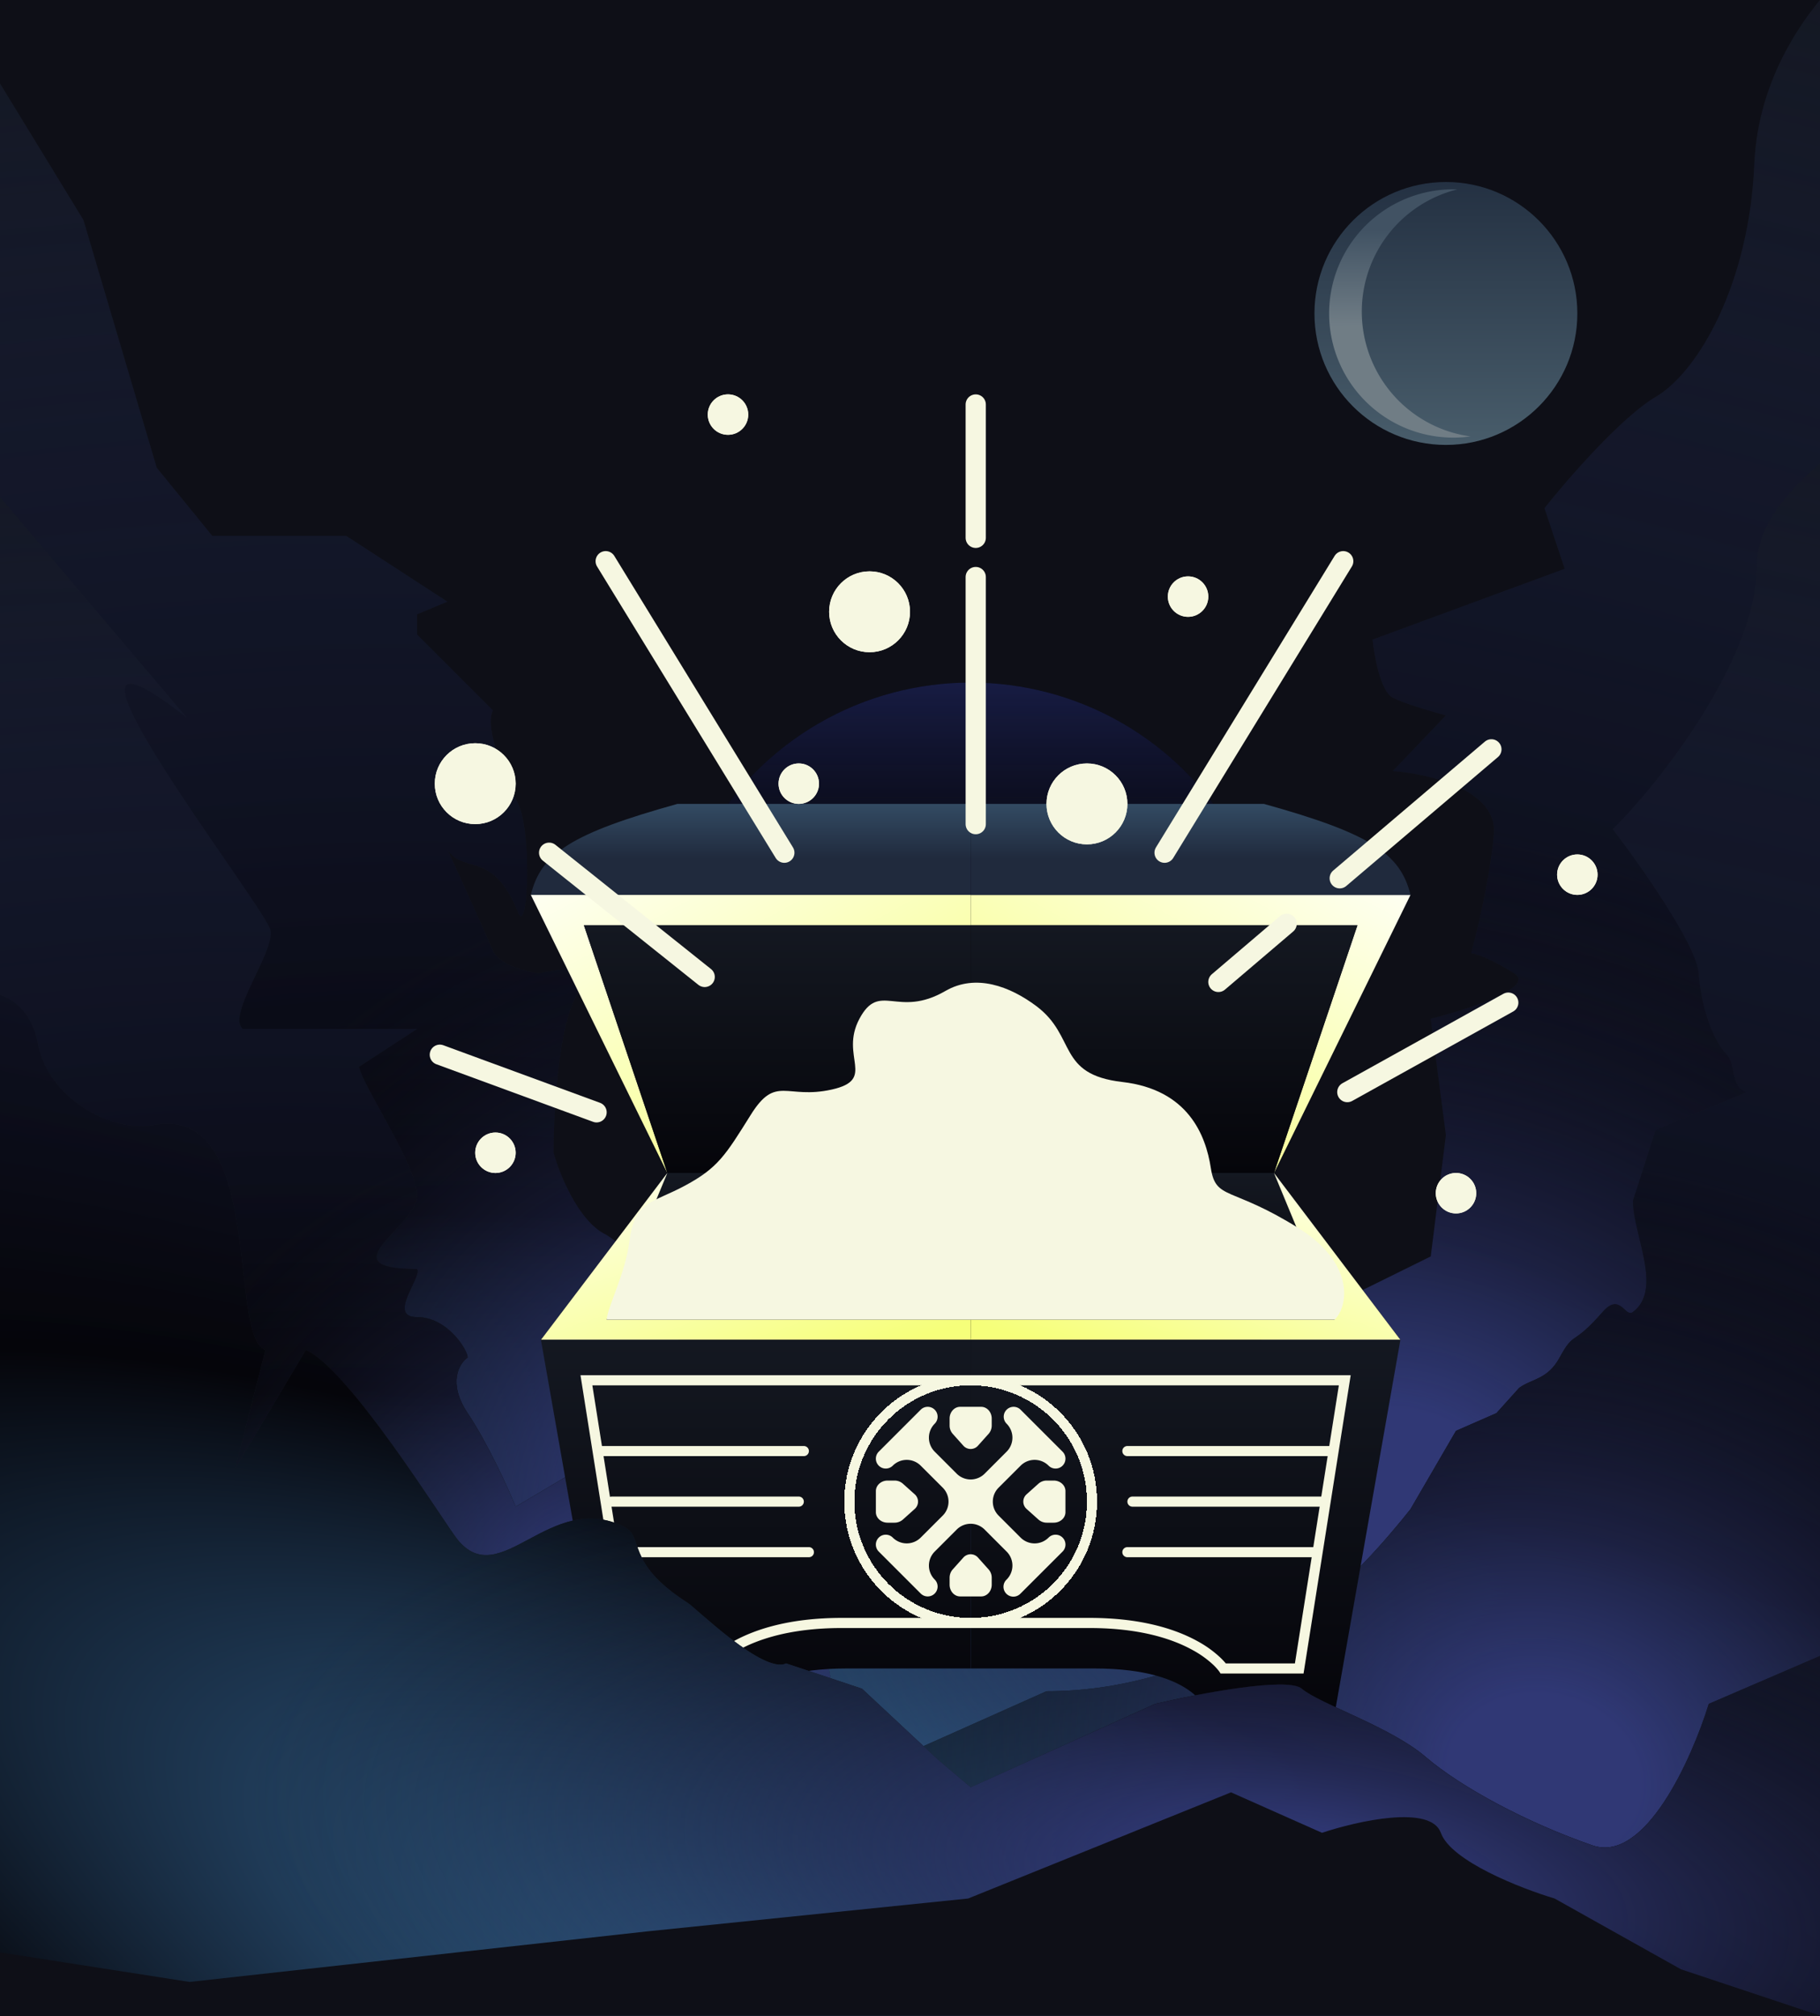 <svg width="744" height="824" fill="none" xmlns="http://www.w3.org/2000/svg"><g clip-path="url(#a)"><path fill="#0E0F17" d="M0 0h744v824H0z"/><g clip-path="url(#b)"><g filter="url(#c)"><circle cx="396.8" cy="456.73" r="124" fill="url(#d)"/><circle cx="396.8" cy="456.73" r="124" fill="url(#e)"/></g><g opacity=".5"><g filter="url(#f)"><circle cx="591.07" cy="128.13" r="53.73" fill="url(#g)"/></g><path fill-rule="evenodd" clip-rule="evenodd" d="M601.12 178.4a51.5 51.5 0 0 1-5.36-100.99l-1.7-.03a50.75 50.75 0 1 0 7.06 101.01Z" fill="url(#h)"/></g><path d="M717.13 67.17c1.66-38.86 24.46-65.8 36.17-77.5V837H141.57l69.23-53.73 82.67-85.77c7.92 0 31.82-37.4 43.4-46.5 11.57-9.1 20.66-29.28 23.76-38.23 4.83 1.03 17.98 2.48 32.04 0 14.05-2.48 21-13.44 22.73-18.6 11.02 4.48 29.55 10.74 15.5 0-14.05-10.75-16.19-34.8-15.5-45.47 13.78 2.76 91.97 50.84 91.97 31 0-19.84-5.51-24.11-8.27-23.77l85.77-42.36 6.2-49.6-6.2-47.54c15.15-3.79 43.19-12.81 34.1-18.6-9.1-5.78-15.5-7.92-17.57-8.26 2.41-8.61 7.65-30.38 9.3-48.57 1.65-18.19-26.87-24.8-41.33-25.83l21.7-22.74c-5.17-1.37-16.74-4.75-21.7-7.23-4.96-2.48-7.58-16.88-8.27-23.77l78.53-28.93-8.26-24.8c9.3-11.71 31.41-37.2 45.46-45.47 17.57-10.33 38.24-46.5 40.3-95.06Z" fill="#141821"/><path d="M717.13 67.17c1.66-38.86 24.46-65.8 36.17-77.5V837H141.57l69.23-53.73 82.67-85.77c7.92 0 31.82-37.4 43.4-46.5 11.57-9.1 20.66-29.28 23.76-38.23 4.83 1.03 17.98 2.48 32.04 0 14.05-2.48 21-13.44 22.73-18.6 11.02 4.48 29.55 10.74 15.5 0-14.05-10.75-16.19-34.8-15.5-45.47 13.78 2.76 91.97 50.84 91.97 31 0-19.84-5.51-24.11-8.27-23.77l85.77-42.36 6.2-49.6-6.2-47.54c15.15-3.79 43.19-12.81 34.1-18.6-9.1-5.78-15.5-7.92-17.57-8.26 2.41-8.61 7.65-30.38 9.3-48.57 1.65-18.19-26.87-24.8-41.33-25.83l21.7-22.74c-5.17-1.37-16.74-4.75-21.7-7.23-4.96-2.48-7.58-16.88-8.27-23.77l78.53-28.93-8.26-24.8c9.3-11.71 31.41-37.2 45.46-45.47 17.57-10.33 38.24-46.5 40.3-95.06Z" fill="url(#i)"/><path d="M717.13 67.17c1.66-38.86 24.46-65.8 36.17-77.5V837H141.57l69.23-53.73 82.67-85.77c7.92 0 31.82-37.4 43.4-46.5 11.57-9.1 20.66-29.28 23.76-38.23 4.83 1.03 17.98 2.48 32.04 0 14.05-2.48 21-13.44 22.73-18.6 11.02 4.48 29.55 10.74 15.5 0-14.05-10.75-16.19-34.8-15.5-45.47 13.78 2.76 91.97 50.84 91.97 31 0-19.84-5.51-24.11-8.27-23.77l85.77-42.36 6.2-49.6-6.2-47.54c15.15-3.79 43.19-12.81 34.1-18.6-9.1-5.78-15.5-7.92-17.57-8.26 2.41-8.61 7.65-30.38 9.3-48.57 1.65-18.19-26.87-24.8-41.33-25.83l21.7-22.74c-5.17-1.37-16.74-4.75-21.7-7.23-4.96-2.48-7.58-16.88-8.27-23.77l78.53-28.93-8.26-24.8c9.3-11.71 31.41-37.2 45.46-45.47 17.57-10.33 38.24-46.5 40.3-95.06Z" fill="url(#j)"/><path d="M788.43 147.77V936.2H257.3l39.27-164.3 73.36-54.77 57.87-25.83c62 0 103.33-36.58 111.6-38.23 8.26-1.66 28.24-24.8 37.2-36.17l18.6-32.03 16.53-7.24 9.3-10.33c5.17-3.79 11.58-3.3 16.54-12.4 6.2-11.37 4.78-3.99 17.56-18.6 7.24-8.27 9.1 2.48 12.4 0 12.4-9.3 0-31.69 0-45.47l9.3-28.93 37.2-15.5c-6.89-2.07-4.13-11.37-8.26-15.5-5.17-5.17-10.34-18.6-11.37-33.07-.83-11.57-23.77-44.09-35.13-58.9 19.63-19.29 58.9-70.12 58.9-107.46 0-39.08 69.92-65.2 70.26-83.44v-.26Z" fill="#141821"/><path d="M788.43 147.77V936.2H257.3l39.27-164.3 73.36-54.77 57.87-25.83c62 0 103.33-36.58 111.6-38.23 8.26-1.66 28.24-24.8 37.2-36.17l18.6-32.03 16.53-7.24 9.3-10.33c5.17-3.79 11.58-3.3 16.54-12.4 6.2-11.37 4.78-3.99 17.56-18.6 7.24-8.27 9.1 2.48 12.4 0 12.4-9.3 0-31.69 0-45.47l9.3-28.93 37.2-15.5c-6.89-2.07-4.13-11.37-8.26-15.5-5.17-5.17-10.34-18.6-11.37-33.07-.83-11.57-23.77-44.09-35.13-58.9 19.63-19.29 58.9-70.12 58.9-107.46 0-39.08 69.92-65.2 70.26-83.44v-.26Z" fill="url(#k)"/><path d="M788.43 147.77V936.2H257.3l39.27-164.3 73.36-54.77 57.87-25.83c62 0 103.33-36.58 111.6-38.23 8.26-1.66 28.24-24.8 37.2-36.17l18.6-32.03 16.53-7.24 9.3-10.33c5.17-3.79 11.58-3.3 16.54-12.4 6.2-11.37 4.78-3.99 17.56-18.6 7.24-8.27 9.1 2.48 12.4 0 12.4-9.3 0-31.69 0-45.47l9.3-28.93 37.2-15.5c-6.89-2.07-4.13-11.37-8.26-15.5-5.17-5.17-10.34-18.6-11.37-33.07-.83-11.57-23.77-44.09-35.13-58.9 19.63-19.29 58.9-70.12 58.9-107.46 0-39.08 69.92-65.2 70.26-83.44v-.26Z" fill="url(#l)"/><path d="M141.57 219.07H86.8l-22.73-27.9L34.1 89.9l-45.47-74.4v819.43h440.2L364.77 806l-21.7-101.27-6.2-33.06v-43.4c-21.7-13.44-63.86-43.4-58.9-55.8 4.96-12.4-2.07-31.35-6.2-39.27-3.8-7.23-14.06-23.15-24.8-28.93-10.75-5.79-18.26-24.46-20.67-33.07 0-18.26 2.27-57.25 11.37-67.17 9.09-9.92-7.93-8.26-17.57-6.2-5.17-.69-16.12-3.51-18.6-9.3a4233.22 4233.22 0 0 0-18.6-41.33c6.54 10.33 18.6 0 28.93 25.83 3.95 9.88 5.72-32.59 0-44.43-14.46-29.97-11.02-36.51-10.33-38.23l-31-31v-8.27l12.4-5.17-41.33-26.86Z" fill="#141821"/><path d="M141.57 219.07H86.8l-22.73-27.9L34.1 89.9l-45.47-74.4v819.43h440.2L364.77 806l-21.7-101.27-6.2-33.06v-43.4c-21.7-13.44-63.86-43.4-58.9-55.8 4.96-12.4-2.07-31.35-6.2-39.27-3.8-7.23-14.06-23.15-24.8-28.93-10.75-5.79-18.26-24.46-20.67-33.07 0-18.26 2.27-57.25 11.37-67.17 9.09-9.92-7.93-8.26-17.57-6.2-5.17-.69-16.12-3.51-18.6-9.3a4233.22 4233.22 0 0 0-18.6-41.33c6.54 10.33 18.6 0 28.93 25.83 3.95 9.88 5.72-32.59 0-44.43-14.46-29.97-11.02-36.51-10.33-38.23l-31-31v-8.27l12.4-5.17-41.33-26.86Z" fill="url(#m)"/><path d="M141.57 219.07H86.8l-22.73-27.9L34.1 89.9l-45.47-74.4v819.43h440.2L364.77 806l-21.7-101.27-6.2-33.06v-43.4c-21.7-13.44-63.86-43.4-58.9-55.8 4.96-12.4-2.07-31.35-6.2-39.27-3.8-7.23-14.06-23.15-24.8-28.93-10.75-5.79-18.26-24.46-20.67-33.07 0-18.26 2.27-57.25 11.37-67.17 9.09-9.92-7.93-8.26-17.57-6.2-5.17-.69-16.12-3.51-18.6-9.3a4233.22 4233.22 0 0 0-18.6-41.33c6.54 10.33 18.6 0 28.93 25.83 3.95 9.88 5.72-32.59 0-44.43-14.46-29.97-11.02-36.51-10.33-38.23l-31-31v-8.27l12.4-5.17-41.33-26.86Z" fill="url(#n)"/><path d="M76.47 293.47-9.3 192.2V837h374.07c-5.51-8.96-17.78-28.31-22.74-34.1-6.2-7.23-9.3-27.9-22.73-51.67-10.75-19.01-48.57-36.85-66.13-43.4l51.66-43.4-18.6-33.06v-9.3c-6.54-3.1-21.28-9.72-27.9-11.37-6.61-1.65-12.4-10.33-14.46-14.47l-33.07 19.64c-3.1-7.58-11.37-25.84-19.63-38.24-8.27-12.4-3.45-20.32 0-22.73 0-3.1-8.27-16.53-20.67-16.53-12.4 0 2.07-16.2 0-19.64-37.2 0 0-17.56 0-29.96 0-12.4-21.7-43.75-23.77-52.7l23.77-15.5H99.2c-6.54-5.86 13.02-31.21 11.37-40.3-1.66-9.1-106.44-143.64-34.1-86.8Z" fill="#141821"/><path d="M76.47 293.47-9.3 192.2V837h374.07c-5.51-8.96-17.78-28.31-22.74-34.1-6.2-7.23-9.3-27.9-22.73-51.67-10.75-19.01-48.57-36.85-66.13-43.4l51.66-43.4-18.6-33.06v-9.3c-6.54-3.1-21.28-9.72-27.9-11.37-6.61-1.65-12.4-10.33-14.46-14.47l-33.07 19.64c-3.1-7.58-11.37-25.84-19.63-38.24-8.27-12.4-3.45-20.32 0-22.73 0-3.1-8.27-16.53-20.67-16.53-12.4 0 2.07-16.2 0-19.64-37.2 0 0-17.56 0-29.96 0-12.4-21.7-43.75-23.77-52.7l23.77-15.5H99.2c-6.54-5.86 13.02-31.21 11.37-40.3-1.66-9.1-106.44-143.64-34.1-86.8Z" fill="url(#o)"/><path d="M76.47 293.47-9.3 192.2V837h374.07c-5.51-8.96-17.78-28.31-22.74-34.1-6.2-7.23-9.3-27.9-22.73-51.67-10.75-19.01-48.57-36.85-66.13-43.4l51.66-43.4-18.6-33.06v-9.3c-6.54-3.1-21.28-9.72-27.9-11.37-6.61-1.65-12.4-10.33-14.46-14.47l-33.07 19.64c-3.1-7.58-11.37-25.84-19.63-38.24-8.27-12.4-3.45-20.32 0-22.73 0-3.1-8.27-16.53-20.67-16.53-12.4 0 2.07-16.2 0-19.64-37.2 0 0-17.56 0-29.96 0-12.4-21.7-43.75-23.77-52.7l23.77-15.5H99.2c-6.54-5.86 13.02-31.21 11.37-40.3-1.66-9.1-106.44-143.64-34.1-86.8Z" fill="url(#p)"/><path d="M396.8 328.6v37.2H217c4.12-17.03 16.77-25.19 59.93-37.2H396.8Z" fill="url(#q)"/><path d="M396.8 365.8H217l55.8 113.67-34.1-101.27h158.1v-12.4Z" fill="url(#r)"/><path d="M396.8 365.8h179.8l-55.8 113.67 34.1-101.27H396.8v-12.4Z" fill="url(#s)"/><path d="M396.8 328.6v37.2h179.8c-4.12-17.03-16.77-25.19-59.93-37.2H396.8Z" fill="url(#t)"/><path d="M554.9 378.2H396.8v101.27h124l34.1-101.27Z" fill="url(#u)"/><path d="M238.7 378.2h158.1v101.27h-124L238.7 378.2Z" fill="url(#v)"/><path d="M520.8 479.47h-124v68.2h175.67l-51.67-68.2Z" fill="url(#w)"/><path d="M272.8 479.47h124v68.2H221.13l51.67-68.2Z" fill="url(#x)"/><path d="M545.6 539.4H396.8v8.27h175.67l-51.67-68.2 24.8 59.93Z" fill="url(#y)"/><path d="M248 539.4h148.8v8.27H221.13l51.67-68.2L248 539.4Z" fill="url(#z)"/><path d="M248.02 700.6h51.7s4.08-18.6 46.45-18.6h50.63V547.67H221.13l26.9 152.93Z" fill="url(#A)"/><path d="M545.58 700.6h-51.7S489.8 682 447.42 682H396.8V547.67h175.67l-26.9 152.93Z" fill="url(#B)"/><g filter="url(#C)"><path d="M531.13 502.2c22.32 14.06 20.33 31.35 14.47 37.2H248c.34-5.17 7.65-18.8 9.3-32.03 2.07-16.54 9.3-15.5 22.73-22.74 13.44-7.23 16.54-12.4 26.87-28.93 10.33-16.53 14.47-6.2 33.07-10.33s3.1-13.44 11.36-28.94c8.27-15.5 15.5 0 35.14-11.36 12.45-7.21 26.45-1.86 37.2 6.2 16.53 12.4 8.26 27.9 35.13 31 26.87 3.1 34.1 21.7 36.17 35.13 2.06 13.44 8.26 7.24 36.16 24.8Z" fill="#F6F7E1"/></g><g filter="url(#D)"><path fill-rule="evenodd" clip-rule="evenodd" d="M458.8 593.13c0-1.14.93-2.06 2.07-2.06h82.66a2.07 2.07 0 0 1 0 4.13h-82.66a2.07 2.07 0 0 1-2.07-2.07Z" fill="#F6F7E1"/></g><g filter="url(#E)"><path fill-rule="evenodd" clip-rule="evenodd" d="M330.67 593.13c0-1.14-.93-2.06-2.07-2.06h-82.67a2.07 2.07 0 0 0 0 4.13h82.67c1.14 0 2.07-.93 2.07-2.07Z" fill="#F6F7E1"/></g><g filter="url(#F)"><path fill-rule="evenodd" clip-rule="evenodd" d="M458.8 634.47c0-1.14.93-2.07 2.07-2.07h76.46a2.07 2.07 0 0 1 0 4.13h-76.46a2.07 2.07 0 0 1-2.07-2.06Z" fill="#F6F7E1"/></g><g filter="url(#G)"><path fill-rule="evenodd" clip-rule="evenodd" d="M332.73 634.47c0-1.14-.92-2.07-2.06-2.07h-78.54a2.07 2.07 0 0 0 0 4.13h78.54c1.14 0 2.06-.92 2.06-2.06Z" fill="#F6F7E1"/></g><g filter="url(#H)"><path fill-rule="evenodd" clip-rule="evenodd" d="M460.87 613.8c0-1.14.92-2.07 2.06-2.07h78.54a2.07 2.07 0 0 1 0 4.14h-78.54a2.07 2.07 0 0 1-2.06-2.07Z" fill="#F6F7E1"/></g><g filter="url(#I)"><path fill-rule="evenodd" clip-rule="evenodd" d="M328.6 613.8c0-1.14-.93-2.07-2.07-2.07h-76.46a2.07 2.07 0 0 0 0 4.14h76.46c1.15 0 2.07-.93 2.07-2.07Z" fill="#F6F7E1"/></g><g filter="url(#J)"><path fill-rule="evenodd" clip-rule="evenodd" d="M237.31 562.13h314.84l-19.27 121.94h-33.92l-.6-.92h-.01l-.01-.02a23.28 23.28 0 0 0-2.29-2.55 40.66 40.66 0 0 0-8.45-6.07c-8.04-4.47-21.36-9.04-42.23-9.04H344.1c-20.87 0-34.2 4.57-42.24 9.04a40.66 40.66 0 0 0-8.44 6.08 23.28 23.28 0 0 0-2.3 2.54v.02l-.62.92H256.6L237.3 562.13Zm51.06 117.8.04-.04c.47-.57 1.17-1.36 2.14-2.29a44.83 44.83 0 0 1 9.3-6.7c8.72-4.84 22.75-9.57 44.25-9.57h101.27c21.5 0 35.52 4.73 44.24 9.56a44.83 44.83 0 0 1 9.3 6.71c.97.93 1.67 1.72 2.14 2.28l.04.05h28.26l17.96-113.66H242.15l17.97 113.66h28.25Z" fill="#F6F7E1"/></g><g filter="url(#K)"><circle cx="396.8" cy="613.8" r="49.6" stroke="#F6F7E1" stroke-width="4.13" shape-rendering="crispEdges"/></g><g filter="url(#L)"><path fill-rule="evenodd" clip-rule="evenodd" d="M401.1 575.05c2.38 0 4.31 2.15 4.31 4.8v2.82a5.1 5.1 0 0 1-1.26 3.4l-4.3 4.8a4 4 0 0 1-6.1 0l-4.3-4.8a5.1 5.1 0 0 1-1.26-3.4v-2.82c0-2.65 1.93-4.8 4.3-4.8h8.62Zm4.31 72.7c0 2.65-1.93 4.8-4.3 4.8h-8.62c-2.37 0-4.3-2.15-4.3-4.8v-2.82c0-1.27.45-2.5 1.26-3.4l4.3-4.8a4 4 0 0 1 6.1 0l4.3 4.8a5.1 5.1 0 0 1 1.26 3.4v2.82Zm-47.36-29.64c0 2.37 2.15 4.3 4.8 4.3h2.82a5.1 5.1 0 0 0 3.4-1.26l4.8-4.3a4 4 0 0 0 0-6.1l-4.8-4.3a5.1 5.1 0 0 0-3.4-1.26h-2.82c-2.65 0-4.8 1.93-4.8 4.3v8.62Zm72.7-12.92c2.65 0 4.8 1.93 4.8 4.3v8.62c0 2.37-2.15 4.3-4.8 4.3h-2.82a5.1 5.1 0 0 1-3.4-1.26l-4.8-4.3a4 4 0 0 1 0-6.1l4.8-4.3a5.1 5.1 0 0 1 3.4-1.26h2.82Zm3.62-11.8a4.04 4.04 0 1 1-5.72 5.71 8.08 8.08 0 0 0-11.43 0l-8.99 8.98a8.08 8.08 0 0 0 0 11.44l8.98 8.98a8.08 8.08 0 0 0 11.44 0 4.04 4.04 0 0 1 5.72 5.72l-17.16 17.14a4.04 4.04 0 1 1-5.71-5.71 8.08 8.08 0 0 0 0-11.43l-8.98-8.99a8.08 8.08 0 0 0-11.44 0l-8.98 8.99a8.09 8.09 0 0 0 0 11.43 4.04 4.04 0 0 1-5.72 5.72l-17.15-17.15a4.04 4.04 0 0 1 5.72-5.72 8.08 8.08 0 0 0 11.43 0l8.99-8.98a8.08 8.08 0 0 0 0-11.44l-8.99-8.98a8.09 8.09 0 0 0-11.43 0 4.04 4.04 0 0 1-5.72-5.72l17.15-17.15a4.04 4.04 0 0 1 5.72 5.72 8.08 8.08 0 0 0 0 11.43l8.98 8.99a8.09 8.09 0 0 0 11.44 0l8.98-8.99a8.08 8.08 0 0 0 0-11.43 4.04 4.04 0 0 1 5.71-5.72l17.16 17.15Z" fill="#F6F7E1"/></g><g filter="url(#M)"><circle cx="444.33" cy="328.6" r="16.53" fill="#F6F7E1"/><circle cx="444.33" cy="328.6" r="15.5" stroke="#F6F7E1" stroke-width="2.07"/></g><g filter="url(#N)"><circle cx="297.6" cy="169.47" r="8.27" fill="#F6F7E1"/><circle cx="297.6" cy="169.47" r="7.23" stroke="#F6F7E1" stroke-width="2.07"/></g><g filter="url(#O)"><circle cx="644.8" cy="357.53" r="8.27" fill="#F6F7E1"/><circle cx="644.8" cy="357.53" r="7.23" stroke="#F6F7E1" stroke-width="2.07"/></g><g filter="url(#P)"><circle cx="595.2" cy="487.73" r="8.27" fill="#F6F7E1"/><circle cx="595.2" cy="487.73" r="7.23" stroke="#F6F7E1" stroke-width="2.07"/></g><g filter="url(#Q)"><circle cx="485.67" cy="243.87" r="8.27" fill="#F6F7E1"/><circle cx="485.67" cy="243.87" r="7.23" stroke="#F6F7E1" stroke-width="2.07"/></g><g filter="url(#R)"><circle cx="326.53" cy="320.33" r="8.27" fill="#F6F7E1"/><circle cx="326.53" cy="320.33" r="7.23" stroke="#F6F7E1" stroke-width="2.07"/></g><g filter="url(#S)"><circle cx="202.53" cy="471.2" r="8.27" fill="#F6F7E1"/><circle cx="202.53" cy="471.2" r="7.23" stroke="#F6F7E1" stroke-width="2.07"/></g><g filter="url(#T)"><circle cx="355.47" cy="250.07" r="16.53" fill="#F6F7E1"/><circle cx="355.47" cy="250.07" r="15.5" stroke="#F6F7E1" stroke-width="2.07"/></g><g filter="url(#U)"><circle cx="194.27" cy="320.33" r="16.53" fill="#F6F7E1"/><circle cx="194.27" cy="320.33" r="15.5" stroke="#F6F7E1" stroke-width="2.07"/></g><g filter="url(#V)"><path d="M398.87 336.87v-101m0-16.03v-54.5" stroke="#F6F7E1" stroke-width="8.27" stroke-linecap="round"/></g><g filter="url(#W)"><path d="m498.07 401.37 27.9-23.77m21.7-18.6 62-52.7" stroke="#F6F7E1" stroke-width="8.27" stroke-linecap="round"/></g><g filter="url(#X)"><path d="m224.48 348.56 63.59 50.77" stroke="#F6F7E1" stroke-width="8.27" stroke-linecap="round"/></g><g filter="url(#Y)"><path d="m549.1 229.4-73.03 119.15" stroke="#F6F7E1" stroke-width="8.27" stroke-linecap="round"/></g><g filter="url(#Z)"><path d="m247.6 229.4 73.03 119.15" stroke="#F6F7E1" stroke-width="8.27" stroke-linecap="round"/></g><g filter="url(#aa)"><path d="m550.77 446.4 65.8-36.56" stroke="#F6F7E1" stroke-width="8.27" stroke-linecap="round"/></g><g filter="url(#ab)"><path d="m243.87 454.67-64.07-23.54" stroke="#F6F7E1" stroke-width="8.27" stroke-linecap="round"/></g><path d="M15.5 426.77c-3.3-17.36-15.16-21.7-25.83-21.7V905.2h768.8V670.63l-59.94 25.84c-6.89 22.38-26.04 65.3-47.53 57.86-26.87-9.3-53.73-23.76-68.2-36.16-14.47-12.4-43.4-21.7-50.63-27.9-5.79-4.96-42.37 2.06-59.94 6.2l-75.43 34.1-13.43-11.37-31-28.93-31-10.34c-9.3 4.48-36.82-22.57-40.3-24.8-25.84-16.53-17.57-26.86-25.84-31-30.5-15.25-50.63 26.87-68.2 5.17-5.35-6.62-44.43-69.92-62-77.5L96.1 600.37l12.4-48.57c-15.5-5.17 0-100.23-45.47-91.97-18.33 3.34-43.4-11.36-47.53-33.06Z" fill="#141821"/><path d="M15.5 426.77c-3.3-17.36-15.16-21.7-25.83-21.7V905.2h768.8V670.63l-59.94 25.84c-6.89 22.38-26.04 65.3-47.53 57.86-26.87-9.3-53.73-23.76-68.2-36.16-14.47-12.4-43.4-21.7-50.63-27.9-5.79-4.96-42.37 2.06-59.94 6.2l-75.43 34.1-13.43-11.37-31-28.93-31-10.34c-9.3 4.48-36.82-22.57-40.3-24.8-25.84-16.53-17.57-26.86-25.84-31-30.5-15.25-50.63 26.87-68.2 5.17-5.35-6.62-44.43-69.92-62-77.5L96.1 600.37l12.4-48.57c-15.5-5.17 0-100.23-45.47-91.97-18.33 3.34-43.4-11.36-47.53-33.06Z" fill="url(#ac)"/><path d="M15.5 426.77c-3.3-17.36-15.16-21.7-25.83-21.7V905.2h768.8V670.63l-59.94 25.84c-6.89 22.38-26.04 65.3-47.53 57.86-26.87-9.3-53.73-23.76-68.2-36.16-14.47-12.4-43.4-21.7-50.63-27.9-5.79-4.96-42.37 2.06-59.94 6.2l-75.43 34.1-13.43-11.37-31-28.93-31-10.34c-9.3 4.48-36.82-22.57-40.3-24.8-25.84-16.53-17.57-26.86-25.84-31-30.5-15.25-50.63 26.87-68.2 5.17-5.35-6.62-44.43-69.92-62-77.5L96.1 600.37l12.4-48.57c-15.5-5.17 0-100.23-45.47-91.97-18.33 3.34-43.4-11.36-47.53-33.06Z" fill="url(#ad)"/><path d="m635.5 776.03 51.67 28.94 65.1 21.7v2.06H-2.07v-31l79.57 12.4 187.03-20.66 131.24-13.44 107.46-43.4 37.2 16.54c14.47-4.83 44.44-11.58 48.57 0 4.13 11.57 32.72 22.73 46.5 26.86Z" fill="#0E0F17"/></g></g><defs><filter id="c" x="0" y="26.87" width="793.6" height="793.6" filterUnits="userSpaceOnUse" color-interpolation-filters="sRGB"><feFlood flood-opacity="0" result="BackgroundImageFix"/><feColorMatrix in="SourceAlpha" values="0 0 0 0 0 0 0 0 0 0 0 0 0 0 0 0 0 0 127 0" result="hardAlpha"/><feMorphology radius="66.13" operator="dilate" in="SourceAlpha" result="effect1_dropShadow_1340_5839"/><feOffset dy="-33.07"/><feGaussianBlur stdDeviation="103.33"/><feComposite in2="hardAlpha" operator="out"/><feColorMatrix values="0 0 0 0 0.11 0 0 0 0 0.133 0 0 0 0 0.322 0 0 0 1 0"/><feBlend in2="BackgroundImageFix" result="effect1_dropShadow_1340_5839"/><feColorMatrix in="SourceAlpha" values="0 0 0 0 0 0 0 0 0 0 0 0 0 0 0 0 0 0 127 0" result="hardAlpha"/><feOffset dy="-16.53"/><feGaussianBlur stdDeviation="49.6"/><feComposite in2="hardAlpha" operator="out"/><feColorMatrix values="0 0 0 0 0.188 0 0 0 0 0.22 0 0 0 0 0.459 0 0 0 1 0"/><feBlend in2="effect1_dropShadow_1340_5839" result="effect2_dropShadow_1340_5839"/><feColorMatrix in="SourceAlpha" values="0 0 0 0 0 0 0 0 0 0 0 0 0 0 0 0 0 0 127 0" result="hardAlpha"/><feOffset dy="-4.13"/><feGaussianBlur stdDeviation="24.8"/><feComposite in2="hardAlpha" operator="out"/><feColorMatrix values="0 0 0 0 0.204 0 0 0 0 0.333 0 0 0 0 0.58 0 0 0 1 0"/><feBlend in2="effect2_dropShadow_1340_5839" result="effect3_dropShadow_1340_5839"/><feBlend in="SourceGraphic" in2="effect3_dropShadow_1340_5839" result="shape"/></filter><filter id="f" x="471.2" y="8.27" width="239.73" height="239.73" filterUnits="userSpaceOnUse" color-interpolation-filters="sRGB"><feFlood flood-opacity="0" result="BackgroundImageFix"/><feColorMatrix in="SourceAlpha" values="0 0 0 0 0 0 0 0 0 0 0 0 0 0 0 0 0 0 127 0" result="hardAlpha"/><feOffset/><feGaussianBlur stdDeviation="33.07"/><feComposite in2="hardAlpha" operator="out"/><feColorMatrix values="0 0 0 0 0.204 0 0 0 0 0.333 0 0 0 0 0.58 0 0 0 1 0"/><feBlend in2="BackgroundImageFix" result="effect1_dropShadow_1340_5839"/><feBlend in="SourceGraphic" in2="effect1_dropShadow_1340_5839" result="shape"/></filter><filter id="C" x="214.93" y="368.61" width="367.62" height="203.86" filterUnits="userSpaceOnUse" color-interpolation-filters="sRGB"><feFlood flood-opacity="0" result="BackgroundImageFix"/><feColorMatrix in="SourceAlpha" values="0 0 0 0 0 0 0 0 0 0 0 0 0 0 0 0 0 0 127 0" result="hardAlpha"/><feOffset/><feGaussianBlur stdDeviation="16.53"/><feComposite in2="hardAlpha" operator="out"/><feColorMatrix values="0 0 0 0 1 0 0 0 0 0.957 0 0 0 0 0.341 0 0 0 1 0"/><feBlend in2="BackgroundImageFix" result="effect1_dropShadow_1340_5839"/><feBlend in="SourceGraphic" in2="effect1_dropShadow_1340_5839" result="shape"/></filter><filter id="D" x="425.73" y="558" width="152.93" height="70.27" filterUnits="userSpaceOnUse" color-interpolation-filters="sRGB"><feFlood flood-opacity="0" result="BackgroundImageFix"/><feColorMatrix in="SourceAlpha" values="0 0 0 0 0 0 0 0 0 0 0 0 0 0 0 0 0 0 127 0" result="hardAlpha"/><feOffset/><feGaussianBlur stdDeviation="16.53"/><feComposite in2="hardAlpha" operator="out"/><feColorMatrix values="0 0 0 0 1 0 0 0 0 0.957 0 0 0 0 0.341 0 0 0 1 0"/><feBlend in2="BackgroundImageFix" result="effect1_dropShadow_1340_5839"/><feBlend in="SourceGraphic" in2="effect1_dropShadow_1340_5839" result="shape"/></filter><filter id="E" x="210.8" y="558" width="152.93" height="70.27" filterUnits="userSpaceOnUse" color-interpolation-filters="sRGB"><feFlood flood-opacity="0" result="BackgroundImageFix"/><feColorMatrix in="SourceAlpha" values="0 0 0 0 0 0 0 0 0 0 0 0 0 0 0 0 0 0 127 0" result="hardAlpha"/><feOffset/><feGaussianBlur stdDeviation="16.53"/><feComposite in2="hardAlpha" operator="out"/><feColorMatrix values="0 0 0 0 1 0 0 0 0 0.957 0 0 0 0 0.341 0 0 0 1 0"/><feBlend in2="BackgroundImageFix" result="effect1_dropShadow_1340_5839"/><feBlend in="SourceGraphic" in2="effect1_dropShadow_1340_5839" result="shape"/></filter><filter id="F" x="425.73" y="599.33" width="146.73" height="70.27" filterUnits="userSpaceOnUse" color-interpolation-filters="sRGB"><feFlood flood-opacity="0" result="BackgroundImageFix"/><feColorMatrix in="SourceAlpha" values="0 0 0 0 0 0 0 0 0 0 0 0 0 0 0 0 0 0 127 0" result="hardAlpha"/><feOffset/><feGaussianBlur stdDeviation="16.53"/><feComposite in2="hardAlpha" operator="out"/><feColorMatrix values="0 0 0 0 1 0 0 0 0 0.957 0 0 0 0 0.341 0 0 0 1 0"/><feBlend in2="BackgroundImageFix" result="effect1_dropShadow_1340_5839"/><feBlend in="SourceGraphic" in2="effect1_dropShadow_1340_5839" result="shape"/></filter><filter id="G" x="217" y="599.33" width="148.8" height="70.27" filterUnits="userSpaceOnUse" color-interpolation-filters="sRGB"><feFlood flood-opacity="0" result="BackgroundImageFix"/><feColorMatrix in="SourceAlpha" values="0 0 0 0 0 0 0 0 0 0 0 0 0 0 0 0 0 0 127 0" result="hardAlpha"/><feOffset/><feGaussianBlur stdDeviation="16.53"/><feComposite in2="hardAlpha" operator="out"/><feColorMatrix values="0 0 0 0 1 0 0 0 0 0.957 0 0 0 0 0.341 0 0 0 1 0"/><feBlend in2="BackgroundImageFix" result="effect1_dropShadow_1340_5839"/><feBlend in="SourceGraphic" in2="effect1_dropShadow_1340_5839" result="shape"/></filter><filter id="H" x="427.8" y="578.67" width="148.8" height="70.27" filterUnits="userSpaceOnUse" color-interpolation-filters="sRGB"><feFlood flood-opacity="0" result="BackgroundImageFix"/><feColorMatrix in="SourceAlpha" values="0 0 0 0 0 0 0 0 0 0 0 0 0 0 0 0 0 0 127 0" result="hardAlpha"/><feOffset/><feGaussianBlur stdDeviation="16.53"/><feComposite in2="hardAlpha" operator="out"/><feColorMatrix values="0 0 0 0 1 0 0 0 0 0.957 0 0 0 0 0.341 0 0 0 1 0"/><feBlend in2="BackgroundImageFix" result="effect1_dropShadow_1340_5839"/><feBlend in="SourceGraphic" in2="effect1_dropShadow_1340_5839" result="shape"/></filter><filter id="I" x="214.93" y="578.67" width="146.73" height="70.27" filterUnits="userSpaceOnUse" color-interpolation-filters="sRGB"><feFlood flood-opacity="0" result="BackgroundImageFix"/><feColorMatrix in="SourceAlpha" values="0 0 0 0 0 0 0 0 0 0 0 0 0 0 0 0 0 0 127 0" result="hardAlpha"/><feOffset/><feGaussianBlur stdDeviation="16.53"/><feComposite in2="hardAlpha" operator="out"/><feColorMatrix values="0 0 0 0 1 0 0 0 0 0.957 0 0 0 0 0.341 0 0 0 1 0"/><feBlend in2="BackgroundImageFix" result="effect1_dropShadow_1340_5839"/><feBlend in="SourceGraphic" in2="effect1_dropShadow_1340_5839" result="shape"/></filter><filter id="J" x="204.25" y="529.07" width="380.97" height="188.07" filterUnits="userSpaceOnUse" color-interpolation-filters="sRGB"><feFlood flood-opacity="0" result="BackgroundImageFix"/><feColorMatrix in="SourceAlpha" values="0 0 0 0 0 0 0 0 0 0 0 0 0 0 0 0 0 0 127 0" result="hardAlpha"/><feOffset/><feGaussianBlur stdDeviation="16.53"/><feComposite in2="hardAlpha" operator="out"/><feColorMatrix values="0 0 0 0 1 0 0 0 0 0.957 0 0 0 0 0.341 0 0 0 1 0"/><feBlend in2="BackgroundImageFix" result="effect1_dropShadow_1340_5839"/><feBlend in="SourceGraphic" in2="effect1_dropShadow_1340_5839" result="shape"/></filter><filter id="K" x="312.07" y="529.07" width="169.47" height="169.47" filterUnits="userSpaceOnUse" color-interpolation-filters="sRGB"><feFlood flood-opacity="0" result="BackgroundImageFix"/><feColorMatrix in="SourceAlpha" values="0 0 0 0 0 0 0 0 0 0 0 0 0 0 0 0 0 0 127 0" result="hardAlpha"/><feOffset/><feGaussianBlur stdDeviation="16.53"/><feComposite in2="hardAlpha" operator="out"/><feColorMatrix values="0 0 0 0 1 0 0 0 0 0.957 0 0 0 0 0.341 0 0 0 1 0"/><feBlend in2="BackgroundImageFix" result="effect1_dropShadow_1340_5839"/><feBlend in="SourceGraphic" in2="effect1_dropShadow_1340_5839" result="shape"/></filter><filter id="L" x="324.98" y="541.98" width="143.63" height="143.63" filterUnits="userSpaceOnUse" color-interpolation-filters="sRGB"><feFlood flood-opacity="0" result="BackgroundImageFix"/><feColorMatrix in="SourceAlpha" values="0 0 0 0 0 0 0 0 0 0 0 0 0 0 0 0 0 0 127 0" result="hardAlpha"/><feOffset/><feGaussianBlur stdDeviation="16.53"/><feComposite in2="hardAlpha" operator="out"/><feColorMatrix values="0 0 0 0 1 0 0 0 0 0.957 0 0 0 0 0.341 0 0 0 1 0"/><feBlend in2="BackgroundImageFix" result="effect1_dropShadow_1340_5839"/><feBlend in="SourceGraphic" in2="effect1_dropShadow_1340_5839" result="shape"/></filter><filter id="M" x="394.73" y="279" width="99.2" height="99.2" filterUnits="userSpaceOnUse" color-interpolation-filters="sRGB"><feFlood flood-opacity="0" result="BackgroundImageFix"/><feColorMatrix in="SourceAlpha" values="0 0 0 0 0 0 0 0 0 0 0 0 0 0 0 0 0 0 127 0" result="hardAlpha"/><feOffset/><feGaussianBlur stdDeviation="16.53"/><feComposite in2="hardAlpha" operator="out"/><feColorMatrix values="0 0 0 0 1 0 0 0 0 0.957 0 0 0 0 0.341 0 0 0 1 0"/><feBlend in2="BackgroundImageFix" result="effect1_dropShadow_1340_5839"/><feBlend in="SourceGraphic" in2="effect1_dropShadow_1340_5839" result="shape"/></filter><filter id="N" x="256.27" y="128.13" width="82.67" height="82.67" filterUnits="userSpaceOnUse" color-interpolation-filters="sRGB"><feFlood flood-opacity="0" result="BackgroundImageFix"/><feColorMatrix in="SourceAlpha" values="0 0 0 0 0 0 0 0 0 0 0 0 0 0 0 0 0 0 127 0" result="hardAlpha"/><feOffset/><feGaussianBlur stdDeviation="16.53"/><feComposite in2="hardAlpha" operator="out"/><feColorMatrix values="0 0 0 0 1 0 0 0 0 0.957 0 0 0 0 0.341 0 0 0 1 0"/><feBlend in2="BackgroundImageFix" result="effect1_dropShadow_1340_5839"/><feBlend in="SourceGraphic" in2="effect1_dropShadow_1340_5839" result="shape"/></filter><filter id="O" x="603.47" y="316.2" width="82.67" height="82.67" filterUnits="userSpaceOnUse" color-interpolation-filters="sRGB"><feFlood flood-opacity="0" result="BackgroundImageFix"/><feColorMatrix in="SourceAlpha" values="0 0 0 0 0 0 0 0 0 0 0 0 0 0 0 0 0 0 127 0" result="hardAlpha"/><feOffset/><feGaussianBlur stdDeviation="16.53"/><feComposite in2="hardAlpha" operator="out"/><feColorMatrix values="0 0 0 0 1 0 0 0 0 0.957 0 0 0 0 0.341 0 0 0 1 0"/><feBlend in2="BackgroundImageFix" result="effect1_dropShadow_1340_5839"/><feBlend in="SourceGraphic" in2="effect1_dropShadow_1340_5839" result="shape"/></filter><filter id="P" x="553.87" y="446.4" width="82.67" height="82.67" filterUnits="userSpaceOnUse" color-interpolation-filters="sRGB"><feFlood flood-opacity="0" result="BackgroundImageFix"/><feColorMatrix in="SourceAlpha" values="0 0 0 0 0 0 0 0 0 0 0 0 0 0 0 0 0 0 127 0" result="hardAlpha"/><feOffset/><feGaussianBlur stdDeviation="16.53"/><feComposite in2="hardAlpha" operator="out"/><feColorMatrix values="0 0 0 0 1 0 0 0 0 0.957 0 0 0 0 0.341 0 0 0 1 0"/><feBlend in2="BackgroundImageFix" result="effect1_dropShadow_1340_5839"/><feBlend in="SourceGraphic" in2="effect1_dropShadow_1340_5839" result="shape"/></filter><filter id="Q" x="444.33" y="202.53" width="82.67" height="82.67" filterUnits="userSpaceOnUse" color-interpolation-filters="sRGB"><feFlood flood-opacity="0" result="BackgroundImageFix"/><feColorMatrix in="SourceAlpha" values="0 0 0 0 0 0 0 0 0 0 0 0 0 0 0 0 0 0 127 0" result="hardAlpha"/><feOffset/><feGaussianBlur stdDeviation="16.53"/><feComposite in2="hardAlpha" operator="out"/><feColorMatrix values="0 0 0 0 1 0 0 0 0 0.957 0 0 0 0 0.341 0 0 0 1 0"/><feBlend in2="BackgroundImageFix" result="effect1_dropShadow_1340_5839"/><feBlend in="SourceGraphic" in2="effect1_dropShadow_1340_5839" result="shape"/></filter><filter id="R" x="285.2" y="279" width="82.67" height="82.67" filterUnits="userSpaceOnUse" color-interpolation-filters="sRGB"><feFlood flood-opacity="0" result="BackgroundImageFix"/><feColorMatrix in="SourceAlpha" values="0 0 0 0 0 0 0 0 0 0 0 0 0 0 0 0 0 0 127 0" result="hardAlpha"/><feOffset/><feGaussianBlur stdDeviation="16.53"/><feComposite in2="hardAlpha" operator="out"/><feColorMatrix values="0 0 0 0 1 0 0 0 0 0.957 0 0 0 0 0.341 0 0 0 1 0"/><feBlend in2="BackgroundImageFix" result="effect1_dropShadow_1340_5839"/><feBlend in="SourceGraphic" in2="effect1_dropShadow_1340_5839" result="shape"/></filter><filter id="S" x="161.2" y="429.87" width="82.67" height="82.67" filterUnits="userSpaceOnUse" color-interpolation-filters="sRGB"><feFlood flood-opacity="0" result="BackgroundImageFix"/><feColorMatrix in="SourceAlpha" values="0 0 0 0 0 0 0 0 0 0 0 0 0 0 0 0 0 0 127 0" result="hardAlpha"/><feOffset/><feGaussianBlur stdDeviation="16.53"/><feComposite in2="hardAlpha" operator="out"/><feColorMatrix values="0 0 0 0 1 0 0 0 0 0.957 0 0 0 0 0.341 0 0 0 1 0"/><feBlend in2="BackgroundImageFix" result="effect1_dropShadow_1340_5839"/><feBlend in="SourceGraphic" in2="effect1_dropShadow_1340_5839" result="shape"/></filter><filter id="T" x="305.87" y="200.47" width="99.2" height="99.2" filterUnits="userSpaceOnUse" color-interpolation-filters="sRGB"><feFlood flood-opacity="0" result="BackgroundImageFix"/><feColorMatrix in="SourceAlpha" values="0 0 0 0 0 0 0 0 0 0 0 0 0 0 0 0 0 0 127 0" result="hardAlpha"/><feOffset/><feGaussianBlur stdDeviation="16.53"/><feComposite in2="hardAlpha" operator="out"/><feColorMatrix values="0 0 0 0 1 0 0 0 0 0.957 0 0 0 0 0.341 0 0 0 1 0"/><feBlend in2="BackgroundImageFix" result="effect1_dropShadow_1340_5839"/><feBlend in="SourceGraphic" in2="effect1_dropShadow_1340_5839" result="shape"/></filter><filter id="U" x="144.67" y="270.73" width="99.2" height="99.2" filterUnits="userSpaceOnUse" color-interpolation-filters="sRGB"><feFlood flood-opacity="0" result="BackgroundImageFix"/><feColorMatrix in="SourceAlpha" values="0 0 0 0 0 0 0 0 0 0 0 0 0 0 0 0 0 0 127 0" result="hardAlpha"/><feOffset/><feGaussianBlur stdDeviation="16.53"/><feComposite in2="hardAlpha" operator="out"/><feColorMatrix values="0 0 0 0 1 0 0 0 0 0.957 0 0 0 0 0.341 0 0 0 1 0"/><feBlend in2="BackgroundImageFix" result="effect1_dropShadow_1340_5839"/><feBlend in="SourceGraphic" in2="effect1_dropShadow_1340_5839" result="shape"/></filter><filter id="V" x="361.67" y="128.13" width="74.4" height="245.93" filterUnits="userSpaceOnUse" color-interpolation-filters="sRGB"><feFlood flood-opacity="0" result="BackgroundImageFix"/><feColorMatrix in="SourceAlpha" values="0 0 0 0 0 0 0 0 0 0 0 0 0 0 0 0 0 0 127 0" result="hardAlpha"/><feOffset/><feGaussianBlur stdDeviation="16.53"/><feComposite in2="hardAlpha" operator="out"/><feColorMatrix values="0 0 0 0 1 0 0 0 0 0.957 0 0 0 0 0.341 0 0 0 1 0"/><feBlend in2="BackgroundImageFix" result="effect1_dropShadow_1340_5839"/><feBlend in="SourceGraphic" in2="effect1_dropShadow_1340_5839" result="shape"/></filter><filter id="W" x="460.87" y="269.1" width="186" height="169.47" filterUnits="userSpaceOnUse" color-interpolation-filters="sRGB"><feFlood flood-opacity="0" result="BackgroundImageFix"/><feColorMatrix in="SourceAlpha" values="0 0 0 0 0 0 0 0 0 0 0 0 0 0 0 0 0 0 127 0" result="hardAlpha"/><feOffset/><feGaussianBlur stdDeviation="16.53"/><feComposite in2="hardAlpha" operator="out"/><feColorMatrix values="0 0 0 0 1 0 0 0 0 0.957 0 0 0 0 0.341 0 0 0 1 0"/><feBlend in2="BackgroundImageFix" result="effect1_dropShadow_1340_5839"/><feBlend in="SourceGraphic" in2="effect1_dropShadow_1340_5839" result="shape"/></filter><filter id="X" x="187.28" y="311.36" width="137.99" height="125.17" filterUnits="userSpaceOnUse" color-interpolation-filters="sRGB"><feFlood flood-opacity="0" result="BackgroundImageFix"/><feColorMatrix in="SourceAlpha" values="0 0 0 0 0 0 0 0 0 0 0 0 0 0 0 0 0 0 127 0" result="hardAlpha"/><feOffset/><feGaussianBlur stdDeviation="16.53"/><feComposite in2="hardAlpha" operator="out"/><feColorMatrix values="0 0 0 0 1 0 0 0 0 0.957 0 0 0 0 0.341 0 0 0 1 0"/><feBlend in2="BackgroundImageFix" result="effect1_dropShadow_1340_5839"/><feBlend in="SourceGraphic" in2="effect1_dropShadow_1340_5839" result="shape"/></filter><filter id="Y" x="438.87" y="192.2" width="147.44" height="193.56" filterUnits="userSpaceOnUse" color-interpolation-filters="sRGB"><feFlood flood-opacity="0" result="BackgroundImageFix"/><feColorMatrix in="SourceAlpha" values="0 0 0 0 0 0 0 0 0 0 0 0 0 0 0 0 0 0 127 0" result="hardAlpha"/><feOffset/><feGaussianBlur stdDeviation="16.53"/><feComposite in2="hardAlpha" operator="out"/><feColorMatrix values="0 0 0 0 1 0 0 0 0 0.957 0 0 0 0 0.341 0 0 0 1 0"/><feBlend in2="BackgroundImageFix" result="effect1_dropShadow_1340_5839"/><feBlend in="SourceGraphic" in2="effect1_dropShadow_1340_5839" result="shape"/></filter><filter id="Z" x="210.4" y="192.2" width="147.44" height="193.56" filterUnits="userSpaceOnUse" color-interpolation-filters="sRGB"><feFlood flood-opacity="0" result="BackgroundImageFix"/><feColorMatrix in="SourceAlpha" values="0 0 0 0 0 0 0 0 0 0 0 0 0 0 0 0 0 0 127 0" result="hardAlpha"/><feOffset/><feGaussianBlur stdDeviation="16.53"/><feComposite in2="hardAlpha" operator="out"/><feColorMatrix values="0 0 0 0 1 0 0 0 0 0.957 0 0 0 0 0.341 0 0 0 1 0"/><feBlend in2="BackgroundImageFix" result="effect1_dropShadow_1340_5839"/><feBlend in="SourceGraphic" in2="effect1_dropShadow_1340_5839" result="shape"/></filter><filter id="aa" x="513.57" y="372.64" width="140.21" height="110.96" filterUnits="userSpaceOnUse" color-interpolation-filters="sRGB"><feFlood flood-opacity="0" result="BackgroundImageFix"/><feColorMatrix in="SourceAlpha" values="0 0 0 0 0 0 0 0 0 0 0 0 0 0 0 0 0 0 127 0" result="hardAlpha"/><feOffset/><feGaussianBlur stdDeviation="16.53"/><feComposite in2="hardAlpha" operator="out"/><feColorMatrix values="0 0 0 0 1 0 0 0 0 0.957 0 0 0 0 0.341 0 0 0 1 0"/><feBlend in2="BackgroundImageFix" result="effect1_dropShadow_1340_5839"/><feBlend in="SourceGraphic" in2="effect1_dropShadow_1340_5839" result="shape"/></filter><filter id="ab" x="142.6" y="393.93" width="138.47" height="97.94" filterUnits="userSpaceOnUse" color-interpolation-filters="sRGB"><feFlood flood-opacity="0" result="BackgroundImageFix"/><feColorMatrix in="SourceAlpha" values="0 0 0 0 0 0 0 0 0 0 0 0 0 0 0 0 0 0 127 0" result="hardAlpha"/><feOffset/><feGaussianBlur stdDeviation="16.53"/><feComposite in2="hardAlpha" operator="out"/><feColorMatrix values="0 0 0 0 1 0 0 0 0 0.957 0 0 0 0 0.341 0 0 0 1 0"/><feBlend in2="BackgroundImageFix" result="effect1_dropShadow_1340_5839"/><feBlend in="SourceGraphic" in2="effect1_dropShadow_1340_5839" result="shape"/></filter><linearGradient id="d" x1="402.21" y1="332.73" x2="402.21" y2="580.73" gradientUnits="userSpaceOnUse"><stop stop-color="#05050A"/><stop offset="1" stop-color="#0E0F17"/></linearGradient><linearGradient id="e" x1="396.8" y1="332.73" x2="396.8" y2="580.73" gradientUnits="userSpaceOnUse"><stop stop-color="#1C2252" stop-opacity=".8"/><stop offset=".5" stop-color="#05050A" stop-opacity="0"/></linearGradient><linearGradient id="g" x1="593.41" y1="74.4" x2="593.41" y2="181.87" gradientUnits="userSpaceOnUse"><stop stop-color="#39536E"/><stop offset="1" stop-color="#82ABBF"/></linearGradient><linearGradient id="h" x1="571.03" y1="77.38" x2="571.42" y2="132.95" gradientUnits="userSpaceOnUse"><stop offset=".3" stop-color="#7396B0"/><stop offset="1" stop-color="#D1EBF4"/></linearGradient><linearGradient id="q" x1="306.9" y1="328.6" x2="306.9" y2="365.8" gradientUnits="userSpaceOnUse"><stop stop-color="#334B63"/><stop offset=".6" stop-color="#202A3D"/></linearGradient><linearGradient id="r" x1="217" y1="365.8" x2="302.54" y2="523.47" gradientUnits="userSpaceOnUse"><stop stop-color="#FEFFF2"/><stop offset=".97" stop-color="#F6FF7A"/></linearGradient><linearGradient id="s" x1="576.6" y1="365.8" x2="491.06" y2="523.47" gradientUnits="userSpaceOnUse"><stop stop-color="#FEFFF2"/><stop offset=".97" stop-color="#F6FF7A"/></linearGradient><linearGradient id="t" x1="486.7" y1="328.6" x2="486.7" y2="365.8" gradientUnits="userSpaceOnUse"><stop stop-color="#334B63"/><stop offset=".6" stop-color="#202A3D"/></linearGradient><linearGradient id="u" x1="475.85" y1="378.2" x2="475.85" y2="479.33" gradientUnits="userSpaceOnUse"><stop stop-color="#141821"/><stop offset="1" stop-color="#05050A"/></linearGradient><linearGradient id="v" x1="317.75" y1="378.2" x2="317.75" y2="479.33" gradientUnits="userSpaceOnUse"><stop stop-color="#141821"/><stop offset="1" stop-color="#05050A"/></linearGradient><linearGradient id="w" x1="484.63" y1="479.47" x2="484.63" y2="547.58" gradientUnits="userSpaceOnUse"><stop stop-color="#141821"/><stop offset="1" stop-color="#05050A"/></linearGradient><linearGradient id="x" x1="308.97" y1="479.47" x2="308.97" y2="547.58" gradientUnits="userSpaceOnUse"><stop stop-color="#141821"/><stop offset="1" stop-color="#05050A"/></linearGradient><linearGradient id="y" x1="572.47" y1="479.47" x2="535.75" y2="589.67" gradientUnits="userSpaceOnUse"><stop stop-color="#FEFFF2"/><stop offset=".97" stop-color="#F6FF7A"/></linearGradient><linearGradient id="z" x1="221.13" y1="479.47" x2="257.85" y2="589.67" gradientUnits="userSpaceOnUse"><stop stop-color="#FEFFF2"/><stop offset=".97" stop-color="#F6FF7A"/></linearGradient><linearGradient id="A" x1="308.97" y1="547.67" x2="308.97" y2="700.4" gradientUnits="userSpaceOnUse"><stop stop-color="#141821"/><stop offset="1" stop-color="#05050A"/></linearGradient><linearGradient id="B" x1="484.63" y1="547.67" x2="484.63" y2="700.4" gradientUnits="userSpaceOnUse"><stop stop-color="#141821"/><stop offset="1" stop-color="#05050A"/></linearGradient><radialGradient id="i" cx="0" cy="0" r="1" gradientUnits="userSpaceOnUse" gradientTransform="rotate(-76.89 735.7 90.71) scale(853.226 1537)"><stop stop-color="#407EB8"/><stop offset=".35" stop-color="#05050A"/><stop offset="1" stop-color="#1C2252" stop-opacity="0"/></radialGradient><radialGradient id="j" cx="0" cy="0" r="1" gradientUnits="userSpaceOnUse" gradientTransform="rotate(13.78 -2249.53 2665.34) scale(348.085 280.045)"><stop offset=".13" stop-color="#303875"/><stop offset="1" stop-color="#0E0F17" stop-opacity="0"/></radialGradient><radialGradient id="k" cx="0" cy="0" r="1" gradientUnits="userSpaceOnUse" gradientTransform="rotate(-77.74 827.47 102.54) scale(791.271 1338.95)"><stop stop-color="#407EB8"/><stop offset=".35" stop-color="#05050A"/><stop offset="1" stop-color="#1C2252" stop-opacity="0"/></radialGradient><radialGradient id="l" cx="0" cy="0" r="1" gradientUnits="userSpaceOnUse" gradientTransform="matrix(293.521 77.158 -65.97 250.961 629.44 727.42)"><stop offset=".13" stop-color="#303875"/><stop offset="1" stop-color="#0E0F17" stop-opacity="0"/></radialGradient><radialGradient id="m" cx="0" cy="0" r="1" gradientUnits="userSpaceOnUse" gradientTransform="matrix(139.261 -803.626 1102.499 191.053 232.51 786.25)"><stop stop-color="#407EB8"/><stop offset=".35" stop-color="#05050A"/><stop offset="1" stop-color="#1C2252" stop-opacity="0"/></radialGradient><radialGradient id="n" cx="0" cy="0" r="1" gradientUnits="userSpaceOnUse" gradientTransform="rotate(18.24 -1775.67 1233.99) scale(256.145 264.834)"><stop offset=".13" stop-color="#303875"/><stop offset="1" stop-color="#0E0F17" stop-opacity="0"/></radialGradient><radialGradient id="o" cx="0" cy="0" r="1" gradientUnits="userSpaceOnUse" gradientTransform="matrix(118.339 -632.361 932.351 174.478 197.94 798.69)"><stop stop-color="#407EB8"/><stop offset=".35" stop-color="#05050A"/><stop offset="1" stop-color="#1C2252" stop-opacity="0"/></radialGradient><radialGradient id="p" cx="0" cy="0" r="1" gradientUnits="userSpaceOnUse" gradientTransform="rotate(16.97 -2105.97 1180.14) scale(216.138 209.865)"><stop offset=".13" stop-color="#303875"/><stop offset="1" stop-color="#0E0F17" stop-opacity="0"/></radialGradient><radialGradient id="ac" cx="0" cy="0" r="1" gradientUnits="userSpaceOnUse" gradientTransform="rotate(-63.62 913.46 102.76) scale(547.476 1776.86)"><stop stop-color="#407EB8"/><stop offset=".35" stop-color="#05050A"/><stop offset="1" stop-color="#1C2252" stop-opacity="0"/></radialGradient><radialGradient id="ad" cx="0" cy="0" r="1" gradientUnits="userSpaceOnUse" gradientTransform="rotate(6.57 -6466.05 4987.78) scale(427.673 169.077)"><stop offset=".13" stop-color="#303875"/><stop offset="1" stop-color="#0E0F17" stop-opacity="0"/></radialGradient><clipPath id="a"><path fill="#fff" d="M0 0h744v824H0z"/></clipPath><clipPath id="b"><path fill="#fff" d="M0 0h744v826.67H0z"/></clipPath></defs></svg>